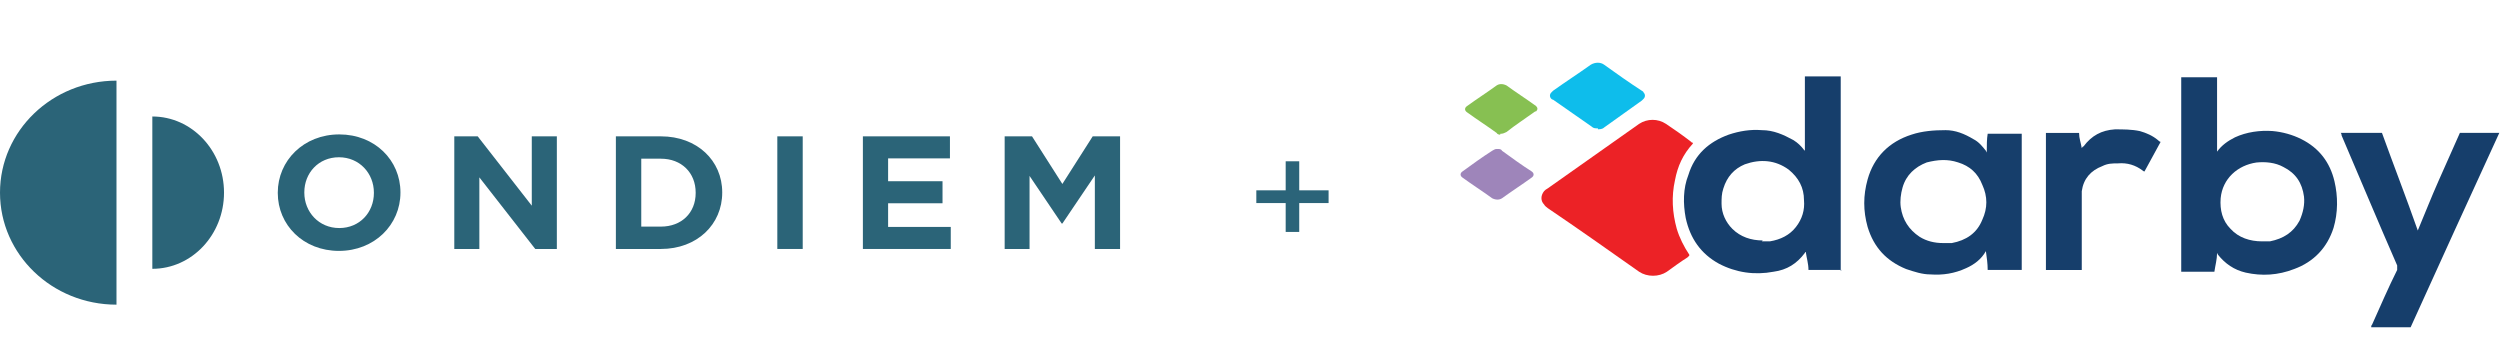 <svg width="279" height="39" viewBox="0 0 279 39" fill="none" xmlns="http://www.w3.org/2000/svg">
<path d="M247.425 8.525V16.925C247.925 16.225 248.625 15.725 249.425 15.325C250.725 14.725 252.225 14.525 253.625 14.625C254.725 14.725 255.825 15.025 256.825 15.525C258.825 16.525 260.025 18.125 260.525 20.225C260.925 21.925 260.925 23.725 260.425 25.425C259.725 27.625 258.225 29.225 256.025 30.025C254.225 30.725 252.425 30.825 250.625 30.425C249.325 30.125 248.325 29.425 247.525 28.425L247.425 28.225C247.425 28.925 247.225 29.625 247.125 30.325H243.425V8.625H247.425V8.525ZM252.425 26.935H253.325C254.825 26.635 255.925 25.935 256.625 24.635C257.025 23.735 257.225 22.835 257.125 21.935C256.925 20.435 256.225 19.335 254.825 18.635C253.925 18.135 252.825 18.035 251.825 18.135C249.725 18.435 248.025 19.935 247.825 22.135C247.725 23.435 248.025 24.635 248.925 25.535C249.825 26.535 251.125 26.935 252.425 26.935Z" fill="#163E6B"/>
<path d="M205.525 30.125H201.825C201.825 29.425 201.625 28.825 201.525 28.125C201.525 28.125 201.425 28.125 201.425 28.225C200.525 29.425 199.425 30.125 197.925 30.325C195.825 30.725 193.725 30.425 191.825 29.425C189.825 28.325 188.625 26.625 188.125 24.325C187.825 22.725 187.825 21.025 188.425 19.525C189.125 17.225 190.725 15.825 192.925 15.025C194.125 14.625 195.325 14.425 196.625 14.525C197.925 14.525 199.025 15.025 200.125 15.625C200.625 15.925 201.025 16.325 201.325 16.725L201.425 16.825V8.525H205.425V30.225L205.525 30.125ZM196.625 26.935H197.525C198.725 26.735 199.725 26.235 200.425 25.335C201.125 24.435 201.425 23.435 201.325 22.335C201.325 20.935 200.725 19.835 199.625 18.935C198.125 17.835 196.425 17.735 194.725 18.335C193.525 18.835 192.725 19.735 192.325 21.035C192.125 21.635 192.125 22.135 192.125 22.735C192.125 23.835 192.625 24.835 193.325 25.535C194.225 26.435 195.425 26.835 196.725 26.835L196.625 26.935Z" fill="#163E6B"/>
<path d="M221.725 16.925C221.725 16.225 221.725 15.525 221.825 14.925H225.625V30.125H221.825C221.825 29.425 221.725 28.725 221.625 28.025C221.125 28.925 220.325 29.525 219.425 29.925C218.125 30.525 216.825 30.725 215.425 30.625C214.525 30.625 213.625 30.325 212.725 30.025C210.525 29.125 209.125 27.625 208.425 25.325C207.925 23.525 207.925 21.825 208.425 20.025C209.125 17.525 210.825 15.825 213.325 15.025C214.525 14.625 215.825 14.525 217.125 14.525C218.225 14.525 219.225 14.925 220.225 15.525C220.825 15.825 221.225 16.325 221.625 16.825L221.725 17.025V16.925ZM216.925 27.125H217.825C219.425 26.825 220.625 26.025 221.225 24.525C221.825 23.225 221.825 21.925 221.225 20.625C220.725 19.325 219.825 18.525 218.525 18.125C217.325 17.725 216.225 17.825 215.025 18.125C213.725 18.625 212.725 19.525 212.325 20.925C212.125 21.625 212.025 22.425 212.125 23.125C212.325 24.525 213.025 25.625 214.225 26.425C215.025 26.925 215.925 27.125 216.825 27.125H216.925Z" fill="#163E6B"/>
<path d="M188.925 15.925V16.025C187.825 17.225 187.225 18.525 186.925 20.125C186.525 21.925 186.625 23.725 187.125 25.525C187.425 26.525 187.925 27.525 188.525 28.425V28.525C188.525 28.525 188.425 28.625 188.325 28.725C187.525 29.225 186.725 29.825 186.025 30.325C185.125 30.925 183.825 30.925 182.925 30.325C179.525 27.925 176.125 25.525 172.725 23.225C172.625 23.125 172.425 23.025 172.325 22.825C171.925 22.425 171.925 21.825 172.325 21.325C172.425 21.225 172.525 21.125 172.725 21.025C176.125 18.625 179.525 16.225 182.925 13.825C183.825 13.225 185.025 13.225 185.925 13.825C186.825 14.425 187.825 15.125 188.725 15.825L188.825 15.925H188.925Z" fill="#EC2226"/>
<path d="M269.025 36.525H264.625C264.625 36.425 264.625 36.325 264.725 36.225C265.625 34.225 266.525 32.125 267.525 30.125V29.625C265.425 24.825 263.425 20.025 261.325 15.125C261.325 15.125 261.325 14.925 261.225 14.825H265.825C267.125 18.425 268.525 22.025 269.825 25.725C270.625 23.825 271.325 22.025 272.125 20.225C272.925 18.425 273.725 16.625 274.525 14.825H278.925C275.625 22.025 272.325 29.225 269.025 36.525Z" fill="#163E6B"/>
<path d="M228.325 14.835H232.025C232.025 15.435 232.225 15.935 232.325 16.535C232.325 16.535 232.425 16.335 232.525 16.335C233.425 15.135 234.525 14.535 236.025 14.435C236.925 14.435 237.925 14.435 238.825 14.635C239.525 14.835 240.225 15.135 240.825 15.635C240.825 15.635 241.025 15.835 241.125 15.835C240.525 16.935 239.925 18.035 239.325 19.135C239.325 19.135 239.225 19.135 239.125 19.035C238.325 18.435 237.425 18.135 236.325 18.235C235.725 18.235 235.225 18.235 234.625 18.535C233.325 19.035 232.525 19.935 232.325 21.335V30.135H228.325V14.825V14.835Z" fill="#163E6B"/>
<path d="M178.325 14.325C178.025 14.325 177.825 14.325 177.625 14.125C176.225 13.125 174.725 12.125 173.325 11.125C173.325 11.125 173.225 11.125 173.125 11.025C172.925 10.825 172.925 10.525 173.125 10.325C173.125 10.325 173.225 10.225 173.325 10.125C174.725 9.125 176.125 8.225 177.525 7.225C178.025 6.925 178.625 6.925 179.025 7.225C180.425 8.225 181.825 9.225 183.225 10.125C183.225 10.125 183.425 10.225 183.425 10.325C183.625 10.525 183.625 10.825 183.425 11.025C183.225 11.225 183.325 11.125 183.225 11.225C181.825 12.225 180.425 13.225 179.025 14.225C178.825 14.425 178.525 14.425 178.325 14.425V14.325Z" fill="#0EBDEB"/>
<path d="M167.425 15.035C167.425 15.035 167.125 15.035 167.025 14.835C165.925 14.035 164.825 13.335 163.725 12.535C163.425 12.335 163.425 12.035 163.725 11.835C164.825 11.035 165.925 10.335 167.025 9.535C167.325 9.335 167.725 9.335 168.125 9.535C169.225 10.335 170.325 11.035 171.425 11.835C171.625 12.035 171.625 12.235 171.425 12.435H171.325C170.225 13.235 169.125 13.935 168.125 14.735C167.925 14.835 167.725 14.935 167.425 14.935V15.035Z" fill="#87C052"/>
<path d="M167.125 16.625C167.325 16.625 167.525 16.625 167.625 16.825C168.725 17.625 169.825 18.425 170.925 19.125C171.225 19.325 171.225 19.625 170.925 19.825C169.825 20.625 168.725 21.325 167.625 22.125C167.325 22.325 166.925 22.325 166.525 22.125C165.425 21.325 164.325 20.625 163.225 19.825C162.925 19.625 162.925 19.325 163.225 19.125C164.325 18.325 165.425 17.525 166.525 16.825C166.725 16.725 166.825 16.625 167.025 16.625H167.125Z" fill="#9E85BA"/>
<path d="M143.482 25.884V18H144.994V25.884H143.482ZM140.206 22.662V21.24H148.27V22.662H140.206Z" fill="#2B6479"/>
<path d="M13 21.5C13 28.403 13 26.565 13 34C5.82 34 0 28.403 0 21.5C0 14.596 5.82 9 13 9C13 17.297 13 14.596 13 21.5Z" fill="#2B6478"/>
<path d="M17 21.5C17 16.805 17 18.056 17 13C21.418 13 25 16.805 25 21.5C25 26.195 21.418 30 17 30C17 24.358 17 26.195 17 21.5Z" fill="#2B6478"/>
<path d="M37.826 28C41.801 28 44.69 25.073 44.69 21.5V21.464C44.69 17.891 41.837 15 37.863 15C33.889 15 31 17.927 31 21.5V21.536C31 25.109 33.852 28 37.826 28ZM37.863 25.45C35.582 25.45 33.962 23.655 33.962 21.5V21.464C33.962 19.309 35.545 17.55 37.826 17.55C40.108 17.55 41.727 19.345 41.727 21.5V21.536C41.727 23.691 40.145 25.45 37.863 25.45Z" fill="#2B6478"/>
<path d="M50.699 27.785H53.496V19.794L59.733 27.785H62.144V15.216H59.347V22.954L53.312 15.216H50.699V27.785Z" fill="#2B6478"/>
<path d="M68.732 27.785H73.755C77.803 27.785 80.6 25.037 80.6 21.5V21.464C80.6 17.927 77.803 15.216 73.755 15.216H68.732V27.785ZM73.755 17.711C76.055 17.711 77.637 19.273 77.637 21.5V21.536C77.637 23.762 76.055 25.289 73.755 25.289H71.565V17.711H73.755Z" fill="#2B6478"/>
<path d="M86.749 27.785H89.583V15.216H86.749V27.785Z" fill="#2B6478"/>
<path d="M96.298 27.785H106.105V25.325H99.113V22.685H105.185V20.225H99.113V17.675H106.013V15.216H96.298V27.785Z" fill="#2B6478"/>
<path d="M112.12 27.785H114.898V19.633L118.486 24.948H118.56L122.185 19.579V27.785H125V15.216H121.946L118.56 20.53L115.174 15.216H112.12V27.785Z" fill="#2B6478"/>
</svg>
